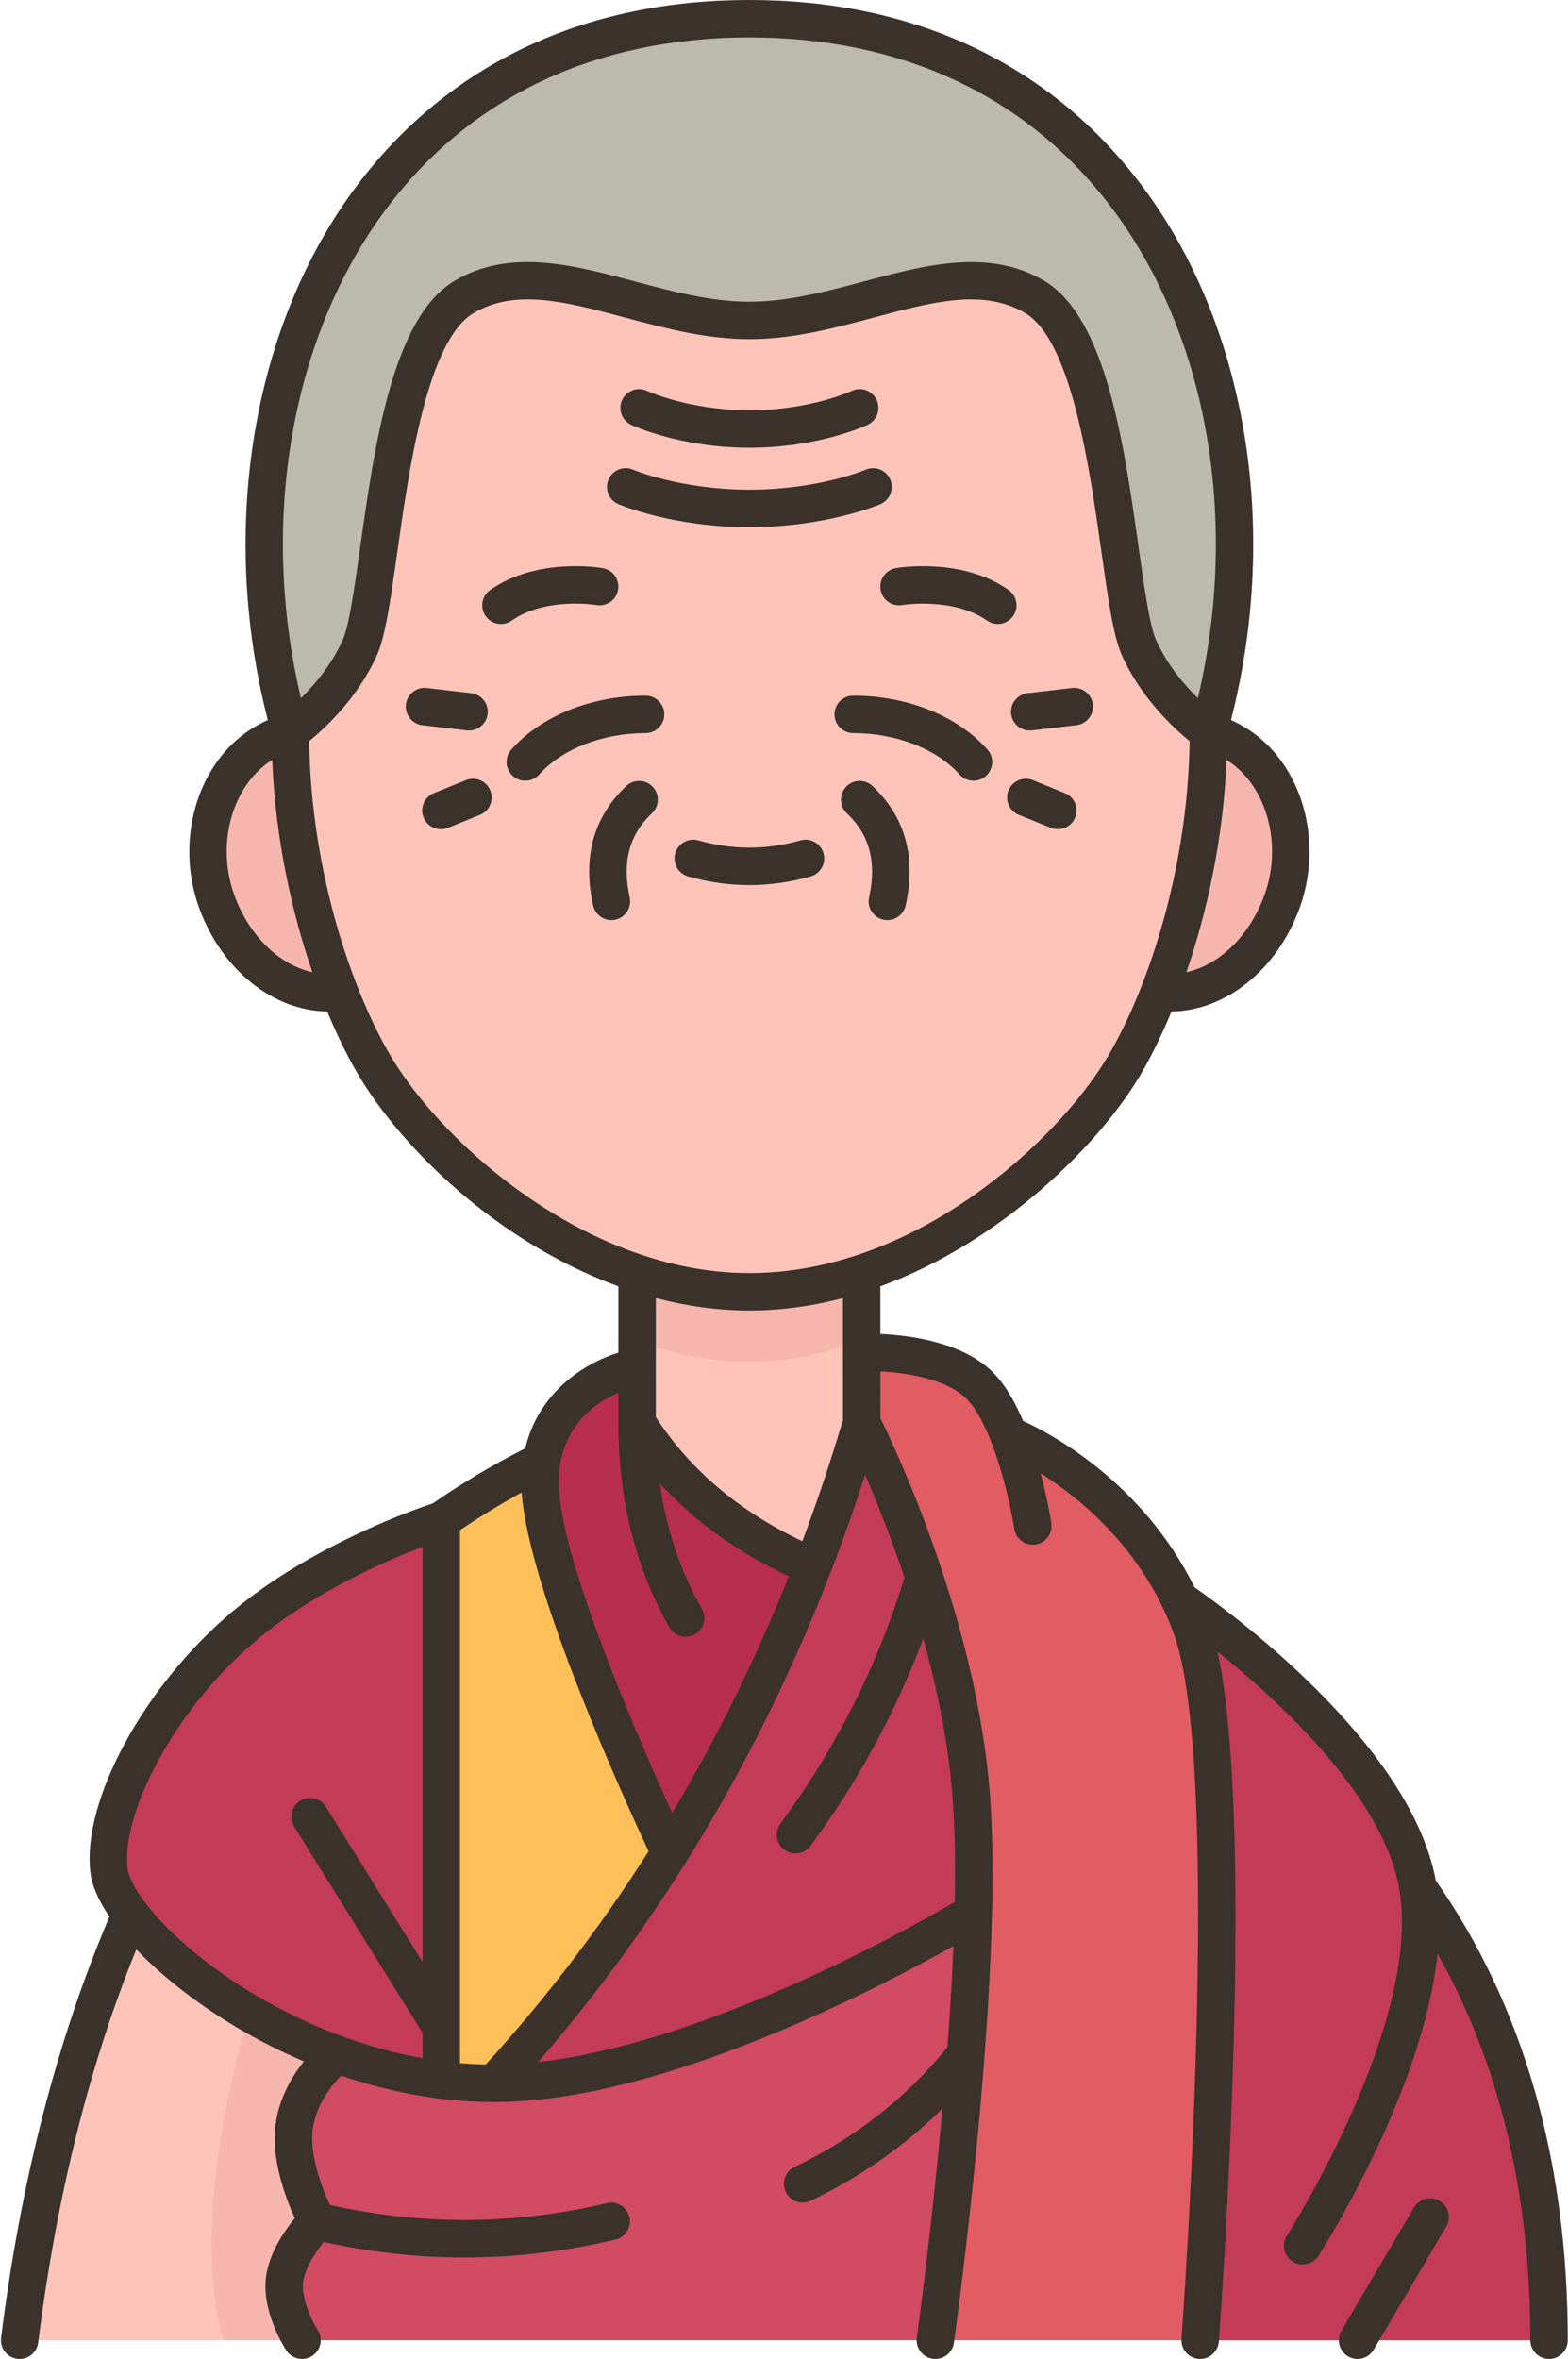 <?xml version="1.0" encoding="UTF-8"?>
<!DOCTYPE svg PUBLIC '-//W3C//DTD SVG 1.0//EN'
          'http://www.w3.org/TR/2001/REC-SVG-20010904/DTD/svg10.dtd'>
<svg height="504.0" preserveAspectRatio="xMidYMid meet" version="1.0" viewBox="-0.2 0.0 335.2 504.0" width="335.2" xmlns="http://www.w3.org/2000/svg" xmlns:xlink="http://www.w3.org/1999/xlink" zoomAndPan="magnify"
><g
  ><g
    ><g id="change1_1"
      ><path d="M302.933,403.3c-4.91-30.52-50.89-61.45-50.89-61.45l-68.03-52.88l-48.02,3.25h-0.4l-19.98,19.93 h-0.01c-7.531,8.896-14.692,13.171-21.47,12.67l-66.39,84.21c1.21,39.943,6.188,76.59,36.62,90.97 c47.095-12.256,92.585-14.482,135.4,0c16.394-10.97,35.32-10.706,56.6,0h33.65h40.93C330.943,462.9,321.793,429.94,302.933,403.3z" fill="#c43b58"
      /></g
      ><g id="change2_1"
      ><path d="M72.383,211.98c-10.8,1.3-21.54-6.54-26.21-19.26c-5.4-14.69,0.95-32.46,15.7-36.33 C85.645,168.964,86.824,189.891,72.383,211.98z" fill="#f7b6ad"
      /></g
      ><g id="change3_1"
      ><path d="M71.763,438.9c0,0-7.72,6.1-9.05,15.29s4.92,20.41,4.92,20.41s-5.87,5.76-6.93,11.96 c-1.06,6.21,3.66,13.44,3.66,13.44H4.003c4.56-36.5,13.02-66.43,23.74-90.97c6.26,8.24,18.34,18.13,33.6,25.47 C64.673,436.11,68.153,437.59,71.763,438.9z" fill="#fec4b9"
      /></g
      ><g id="change1_2"
      ><path d="M290.013,500h-33.65c0,0,9.17-122.71-1.97-152.62c-0.72-1.92-1.5-3.76-2.35-5.53 c0,0,45.98,30.93,50.89,61.45c18.86,26.64,28.01,59.6,28.01,96.7H290.013z" fill="#c43b58"
      /></g
      ><g id="change2_2"
      ><path d="M258.133,156.39c14.75,3.87,21.1,21.64,15.7,36.33c-4.68,12.72-15.42,20.56-26.21,19.26l-0.01,0 C211.709,187.322,219.939,168.492,258.133,156.39z" fill="#f7b6ad"
      /></g
      ><g id="change4_1"
      ><path d="M160.003,4c-85.61,0-117.77,83-98.13,152.39h196.26C277.773,87,245.613,4,160.003,4z" fill="#bcb9ad"
      /></g
      ><g id="change5_1"
      ><path d="M215.423,306.61c0,0,24.36,9.51,36.62,35.24c0.85,1.77,1.63,3.61,2.35,5.53 c11.14,29.91,1.97,152.62,1.97,152.62h-56.6c0,0,4.09-29.33,6.49-61.1c0.77-10.12,1.36-20.48,1.6-30.22 c0.22-9.08,0.13-17.62-0.42-24.92c-1.25-16.5-5.5-33.07-10.05-46.8v-0.01c-6.4-19.31-13.37-33.01-13.37-33.01v-14.97 c0.49-0.02,17.85-0.72,25.49,7.32C211.883,298.8,213.853,302.58,215.423,306.61z" fill="#e15c63"
      /></g
      ><g id="change1_3"
      ><path d="M197.383,336.96c4.55,13.73,8.8,30.3,10.05,46.8c0.55,7.3,0.64,15.84,0.42,24.92 c0,0-18.75,11.45-42.76,21.51c-18.83,7.89-40.9,14.93-59.7,14.93c14.06-15.27,26.6-31.69,37.63-49.26 c11.96-19.04,22.15-39.43,30.55-61.17c3.86-9.97,7.34-20.22,10.44-30.75c0,0,6.97,13.7,13.37,33.01V336.96z" fill="#c43b58"
      /></g
      ><g id="change6_1"
      ><path d="M67.633,474.6c0,0-6.25-11.22-4.92-20.41s9.05-15.29,9.05-15.29c7.05,2.58,14.57,4.52,22.37,5.5 c3.7,0.47,7.46,0.72,11.26,0.72c18.8,0,40.87-7.04,59.7-14.93c24.01-10.06,42.76-21.51,42.76-21.51 c-0.24,9.74-0.83,20.1-1.6,30.22c-2.4,31.77-6.49,61.1-6.49,61.1h-135.4c0,0-4.72-7.23-3.66-13.44 C61.763,480.36,67.633,474.6,67.633,474.6z" fill="#d14b62"
      /></g
      ><g id="change3_2"
      ><path d="M243.263,138.33c-4.97-11.13-5.26-64.86-22.31-74.91c-17.05-10.04-38.45,5.05-60.95,5.05 c-22.51,0-43.91-15.09-60.96-5.05c-17.05,10.05-17.33,63.78-22.31,74.91c-4.97,11.14-14.86,18.06-14.86,18.06 c0,21.1,4.71,40.76,10.51,55.59c2.46,6.3,5.12,11.73,7.7,16.02c8.55,14.26,27.22,32.58,50.28,41.92c1.85,0.75,3.73,1.44,5.64,2.07 l-0.01,20.23v11.72c8.41,13.47,20.93,23.72,37.58,30.75c3.86-9.97,7.34-20.22,10.44-30.75v-14.97l-0.01-16.98 c25.63-8.45,46.68-28.59,55.92-43.99c2.58-4.29,5.23-9.72,7.69-16.02c5.81-14.83,10.52-34.49,10.52-55.59 C258.133,156.39,248.243,149.47,243.263,138.33z" fill="#fec4b9"
      /></g
      ><g id="change7_1"
      ><path d="M135.993,303.94c8.41,13.47,20.93,23.72,37.58,30.75c-8.4,21.74-18.59,42.13-30.55,61.17 c0,0-27.77-58.19-27.77-79.08c0-1.65,0.13-3.19,0.36-4.63c2.72-16.82,19.98-19.93,19.98-19.93h0.4V303.94z" fill="#b72e4f"
      /></g
      ><g id="change8_1"
      ><path d="M115.253,316.78c0,20.89,27.77,79.08,27.77,79.08c-11.03,17.57-23.57,33.99-37.63,49.26 c-3.8,0-7.56-0.25-11.26-0.72v-11.22V324.82c7.42-5.17,14.66-9.33,21.47-12.67h0.01C115.383,313.59,115.253,315.13,115.253,316.78 z" fill="#ffc05a"
      /></g
      ><g id="change1_4"
      ><path d="M94.133,433.18v11.22c-7.8-0.98-15.32-2.92-22.37-5.5c-3.61-1.31-7.09-2.79-10.42-4.4 c-15.26-7.34-27.34-17.23-33.6-25.47c-2.72-3.58-4.35-6.85-4.65-9.46c-1.61-13.71,11.16-37.27,29.04-52.26 c17.87-14.98,42-22.49,42-22.49V433.18z" fill="#c43b58"
      /></g
      ><g id="change2_3"
      ><path d="M71.763,438.9c0,0-7.72,6.1-9.05,15.29s4.92,20.41,4.92,20.41s-5.87,5.76-6.93,11.96 c-1.06,6.21,3.66,13.44,3.66,13.44h-16.78c-8.06-27.34,5.53-69.87,5.53-69.87c2.62,1.53,5.37,2.99,8.23,4.37 C64.673,436.11,68.153,437.59,71.763,438.9z" fill="#f7b6ad"
      /></g
      ><g id="change2_4"
      ><path d="M184.003,271.99l0.01,14.31h-0.4c-25.76,10.45-47.62,0-47.62,0l0.01-14.31 c7.65,2.53,15.72,4.01,24,4.01S176.343,274.52,184.003,271.99z" fill="#f7b6ad"
      /></g
    ></g
    ><g id="change9_1"
    ><path d="M191.305,121.385c0.571-0.1,14.129-2.358,24.106,4.671c1.806,1.272,2.238,3.768,0.966,5.573 c-0.778,1.105-2.017,1.696-3.273,1.696c-0.796,0-1.6-0.236-2.3-0.73c-7.181-5.059-18.02-3.346-18.128-3.329 c-2.173,0.386-4.248-1.079-4.626-3.255C187.671,123.835,189.128,121.764,191.305,121.385z M127.313,129.268 c2.18,0.372,4.239-1.082,4.618-3.255c0.38-2.177-1.077-4.249-3.253-4.628c-0.571-0.1-14.11-2.36-24.089,4.671 c-1.806,1.272-2.238,3.768-0.966,5.573c0.778,1.105,2.016,1.696,3.273,1.696c0.796,0,1.6-0.236,2.3-0.73 C116.43,127.499,127.205,129.249,127.313,129.268z M173.09,187.255c2.126-0.603,3.361-2.813,2.759-4.938 c-0.602-2.126-2.812-3.363-4.939-2.759c-7.252,2.055-14.568,2.055-21.82,0c-2.123-0.603-4.336,0.632-4.938,2.759 c-0.603,2.125,0.633,4.336,2.759,4.938c4.334,1.228,8.738,1.851,13.09,1.851S168.756,188.482,173.09,187.255z M133.677,167.939 c-6.988,6.588-9.37,15.171-7.08,25.51c0.413,1.865,2.066,3.136,3.901,3.136c0.287,0,0.578-0.031,0.869-0.096 c2.157-0.478,3.518-2.613,3.04-4.771c-1.661-7.5-0.105-13.374,4.758-17.959c1.607-1.515,1.682-4.047,0.166-5.654 S135.284,166.424,133.677,167.939z M137.809,148.629c-11.561,0-22.29,4.305-28.701,11.516c-1.468,1.651-1.319,4.18,0.331,5.647 c0.763,0.678,1.711,1.011,2.657,1.011c1.103,0,2.2-0.453,2.99-1.342c4.843-5.448,13.55-8.832,22.723-8.832c2.209,0,4-1.791,4-4 S140.018,148.629,137.809,148.629z M99.61,156.048c0.157,0.018,0.313,0.026,0.468,0.026c2.002,0,3.731-1.5,3.969-3.537 c0.255-2.194-1.316-4.181-3.511-4.437l-9.526-1.109c-2.197-0.239-4.181,1.316-4.437,3.511c-0.255,2.194,1.316,4.181,3.511,4.437 L99.61,156.048z M99.402,166.68l-6.844,2.774c-2.047,0.83-3.034,3.162-2.204,5.21c0.631,1.555,2.128,2.498,3.708,2.498 c0.501,0,1.01-0.095,1.502-0.294l6.844-2.774c2.047-0.83,3.034-3.162,2.204-5.21S101.447,165.853,99.402,166.68z M180.669,168.105 c-1.516,1.607-1.441,4.14,0.166,5.654c4.863,4.585,6.419,10.459,4.758,17.959c-0.478,2.157,0.883,4.293,3.04,4.771 c0.292,0.064,0.582,0.096,0.869,0.096c1.835,0,3.488-1.271,3.901-3.136c2.29-10.339-0.092-18.922-7.08-25.51 C184.713,166.423,182.183,166.499,180.669,168.105z M182.192,148.629c-2.209,0-4,1.791-4,4s1.791,4,4,4 c9.173,0,17.88,3.384,22.723,8.832c0.79,0.889,1.888,1.342,2.99,1.342c0.945,0,1.895-0.333,2.657-1.011 c1.65-1.468,1.799-3.996,0.331-5.647C204.482,152.934,193.752,148.629,182.192,148.629z M215.953,152.537 c0.237,2.037,1.967,3.537,3.969,3.537c0.154,0,0.311-0.009,0.468-0.026l9.526-1.109c2.194-0.256,3.766-2.242,3.511-4.437 s-2.238-3.748-4.437-3.511l-9.526,1.109C217.27,148.356,215.698,150.343,215.953,152.537z M227.442,169.454l-6.844-2.774 c-2.046-0.829-4.38,0.155-5.21,2.204c-0.83,2.048,0.157,4.38,2.204,5.21l6.844,2.774c0.492,0.199,1.001,0.294,1.502,0.294 c1.58,0,3.077-0.943,3.708-2.498C230.476,172.616,229.488,170.284,227.442,169.454z M131.976,107.703 c0.467,0.201,11.634,4.927,28.024,4.927s27.558-4.726,28.024-4.927c2.029-0.873,2.967-3.227,2.093-5.255 c-0.873-2.03-3.228-2.966-5.255-2.093c-0.1,0.042-10.103,4.274-24.862,4.274c-14.646,0-24.77-4.235-24.869-4.278 c-2.029-0.864-4.376,0.07-5.248,2.097C129.009,104.477,129.946,106.83,131.976,107.703z M134.706,90.752 c0.423,0.2,10.516,4.907,25.294,4.907s24.871-4.707,25.294-4.907c1.995-0.947,2.846-3.333,1.899-5.329 c-0.947-1.996-3.333-2.848-5.329-1.899c-0.087,0.042-8.867,4.136-21.864,4.136c-12.878,0-21.786-4.099-21.874-4.14 c-1.994-0.941-4.374-0.089-5.319,1.903C131.86,87.419,132.711,89.805,134.706,90.752z M306.724,401.763 c18.718,26.812,28.222,59.851,28.222,98.237c0,2.209-1.791,4-4,4s-4-1.791-4-4c0-31.568-6.682-59.27-19.838-82.595 c-3.1,29.454-24.406,62.915-25.464,64.561c-0.765,1.188-2.053,1.836-3.367,1.836c-0.741,0-1.49-0.205-2.16-0.636 c-1.857-1.194-2.396-3.669-1.201-5.527c0.287-0.447,28.688-45.06,24.073-73.699c-3.184-19.756-25.458-40.278-38.915-51.071 c8.301,38.276,0.628,142.707,0.275,147.429c-0.157,2.102-1.911,3.702-3.985,3.702c-0.1,0-0.201-0.004-0.302-0.011 c-2.203-0.165-3.855-2.085-3.691-4.287c0.092-1.219,8.987-122.172-1.729-150.924c-6.647-17.833-19.757-28.562-28.369-33.993 c1.403,5.318,2.111,9.645,2.265,10.638c0.338,2.183-1.158,4.226-3.341,4.563c-0.207,0.032-0.414,0.048-0.617,0.048 c-1.938,0-3.641-1.412-3.948-3.388c-0.88-5.666-4.397-21.669-10.031-27.599c-4.167-4.386-12.893-5.758-18.592-6.046l0.003,9.991 c3.062,6.208,20.587,43.136,23.411,80.466c3.004,39.692-7.262,113.952-7.7,117.094c-0.279,2-1.993,3.447-3.957,3.447 c-0.184,0-0.37-0.013-0.558-0.038c-2.188-0.306-3.714-2.327-3.409-4.515c0.057-0.409,3.117-22.546,5.475-48.956 c-8.04,7.973-17.468,14.58-28.161,19.701c-0.557,0.267-1.146,0.394-1.725,0.394c-1.492,0-2.923-0.838-3.61-2.273 c-0.954-1.992-0.113-4.381,1.88-5.335c13.037-6.245,24.025-14.861,32.692-25.607c0.536-7.208,0.98-14.516,1.266-21.605 c-7.509,4.224-21.023,11.426-36.976,18.111c-24.14,10.115-44.747,15.244-61.248,15.244c-10.662,0-21.757-1.941-32.67-5.655 c-1.991,2.054-5.303,6.151-6.051,11.3c-0.796,5.483,1.902,12.635,3.669,16.336c19.653,4.401,39.558,4.278,59.194-0.397 c2.142-0.516,4.306,0.816,4.817,2.966c0.511,2.148-0.816,4.306-2.966,4.817c-10.729,2.554-21.534,3.83-32.34,3.83 c-10.026,0-20.049-1.113-30.014-3.312c-1.661,2.007-3.878,5.237-4.388,8.23c-0.649,3.804,2.066,9.042,3.069,10.576 c1.207,1.851,0.688,4.329-1.162,5.537c-0.675,0.44-1.434,0.65-2.184,0.65c-1.306,0.001-2.586-0.638-3.354-1.813 c-0.57-0.875-5.542-8.762-4.257-16.296c0.844-4.95,3.959-9.403,6.08-11.957c-1.929-4.187-5.191-12.685-4.082-20.319 c0.805-5.548,3.53-10.072,6.007-13.186c-1.726-0.732-3.444-1.504-5.151-2.325c-12.19-5.867-23.2-13.812-30.666-21.606 c-10.031,24.63-17.085,52.846-20.977,83.997C7.717,502.52,5.993,504,4.005,504c-0.165,0-0.332-0.01-0.501-0.031 c-2.191-0.273-3.747-2.272-3.473-4.465c4.188-33.527,11.986-63.782,23.167-89.993c-2.309-3.397-3.748-6.625-4.082-9.473 c-1.811-15.452,11.561-39.958,30.441-55.789c16.748-14.041,38.833-21.746,42.781-23.054c6.341-4.389,12.976-8.332,19.751-11.754 c2.901-12.139,12.762-18.25,19.905-20.441l0.004-14.177c-1.046-0.382-2.092-0.769-3.138-1.193 c-25.424-10.307-44.016-29.914-52.211-43.571c-2.269-3.782-4.637-8.5-6.898-13.954c-11.538-0.162-22.483-8.803-27.336-22.001 c-3.345-9.097-2.751-19.489,1.587-27.801c2.988-5.724,7.537-10.038,13.044-12.454c-10.537-41.101-3.3-84.627,19.219-114.402 C95.782,13.641,124.736,0,160,0c35.263,0,64.218,13.641,83.734,39.446c22.519,29.776,29.756,73.302,19.219,114.402 c5.507,2.417,10.056,6.731,13.044,12.454c4.338,8.312,4.932,18.704,1.587,27.801c-4.852,13.197-15.799,21.839-27.336,22.001 c-2.261,5.454-4.629,10.171-6.898,13.953c-8.667,14.445-29.248,35.224-55.349,44.778l0.003,10.167 c6.251,0.278,17.941,1.743,24.394,8.536c2.45,2.579,4.472,6.183,6.12,10.048c5.841,2.667,25.501,13.02,36.643,35.551 C261.804,343.75,301.263,372.256,306.724,401.763z M262.007,162.362c-0.685,16.87-4.182,32.545-8.59,45.359 c7.018-1.554,13.457-7.67,16.659-16.379c2.579-7.015,2.142-14.991-1.171-21.338C267.603,167.51,265.44,164.503,262.007,162.362z M64.13,149.176c2.915-2.866,6.582-7.168,8.952-12.473c1.354-3.028,2.498-11.135,3.709-19.717 c3.091-21.912,6.938-49.183,20.224-57.01c11.828-6.968,25.301-3.37,38.327,0.112c8.057,2.152,16.387,4.379,24.658,4.379 s16.602-2.227,24.658-4.379c13.029-3.482,26.501-7.082,38.328-0.112c13.284,7.827,17.132,35.097,20.223,57.009 c1.211,8.583,2.354,16.689,3.708,19.718c2.371,5.304,6.037,9.605,8.953,12.473c8.968-37.979,2.075-77.676-18.517-104.904 C219.408,20.543,192.659,8,160,8s-59.408,12.543-77.354,36.271C62.055,71.5,55.162,111.195,64.13,149.176z M66.582,207.718 c-4.407-12.814-7.904-28.487-8.589-45.356c-3.433,2.141-5.597,5.148-6.898,7.642c-3.313,6.347-3.75,14.323-1.171,21.338 C53.127,200.052,59.563,206.162,66.582,207.718z M131.867,266.216C141.335,270.054,150.801,272,160,272 c35.592,0,65.806-28.251,76.49-46.058c7.957-13.264,17.216-38.764,17.62-67.6c-3.268-2.653-10.372-9.146-14.497-18.376 c-1.813-4.058-2.922-11.915-4.325-21.864c-2.549-18.064-6.4-45.363-16.362-51.233c-8.94-5.268-19.72-2.388-32.203,0.948 c-8.555,2.286-17.401,4.65-26.723,4.65s-18.168-2.364-26.724-4.65c-12.48-3.336-23.26-6.216-32.201-0.948 c-9.963,5.87-13.814,33.17-16.363,51.234c-1.403,9.948-2.512,17.806-4.326,21.863c-4.124,9.229-11.228,15.723-14.496,18.376 c0.405,28.835,9.663,54.335,17.62,67.6C91.668,239.538,109.784,257.264,131.867,266.216z M139.998,277.335l-0.008,25.411 c7.258,11.212,17.78,20.125,31.33,26.544c3.17-8.459,6.07-17.108,8.689-25.944l-0.008-26.009C173.578,279.024,166.886,280,160,280 C153.408,280,146.714,279.098,139.998,277.335z M119.248,316.775c0,15.669,17.051,54.776,24.245,70.578 c9.526-15.948,17.848-32.825,24.937-50.577c-10.987-5.126-20.205-11.771-27.564-19.842c1.362,9.756,4.329,18.603,8.977,26.791 c1.091,1.921,0.417,4.362-1.504,5.453c-0.623,0.354-1.302,0.522-1.971,0.522c-1.393,0-2.746-0.729-3.482-2.026 c-7.229-12.737-10.896-27.452-10.896-43.738l0.002-6.378C126.927,299.74,119.248,304.991,119.248,316.775z M111.325,318.877 c-4.495,2.452-8.906,5.146-13.187,8.05v113.869c1.848,0.16,3.684,0.258,5.508,0.297c12.868-14.133,24.485-29.336,34.805-45.557 C133.599,385.17,112.744,339.578,111.325,318.877z M63.08,430.896c8.859,4.263,18.014,7.24,27.058,8.842v-5.415L62.679,390.26 c-1.169-1.875-0.596-4.342,1.279-5.51c1.877-1.169,4.343-0.595,5.51,1.279l20.67,33.168v-88.72 c-7.89,3.005-23.222,9.658-35.439,19.901c-18.162,15.229-28.953,37.489-27.637,48.727C27.796,405.367,41.045,420.291,63.08,430.896 z M203.444,384.063c-0.879-11.612-3.305-23.311-6.268-33.999c-5.928,15.793-14.007,30.657-24.112,44.315 c-0.785,1.061-1.994,1.621-3.219,1.621c-0.827,0-1.66-0.255-2.376-0.784c-1.776-1.314-2.15-3.819-0.837-5.595 c11.817-15.973,20.734-33.666,26.534-52.601c-2.977-8.844-6.043-16.436-8.421-21.924c-15.387,47.595-38.86,89.719-69.914,125.467 c13.717-1.533,30.048-6.242,48.716-14.064c19.146-8.023,35.067-17.034,40.35-20.122 C204.053,398.244,203.941,390.625,203.444,384.063z M287.979,503.446c0.638,0.376,1.337,0.555,2.027,0.555 c1.37,0,2.704-0.705,3.45-1.97l15.513-26.323c1.121-1.903,0.488-4.355-1.415-5.478c-1.902-1.123-4.355-0.487-5.478,1.415 l-15.513,26.323C285.443,499.872,286.076,502.324,287.979,503.446z" fill="#3a322b"
    /></g
  ></g
></svg
>
